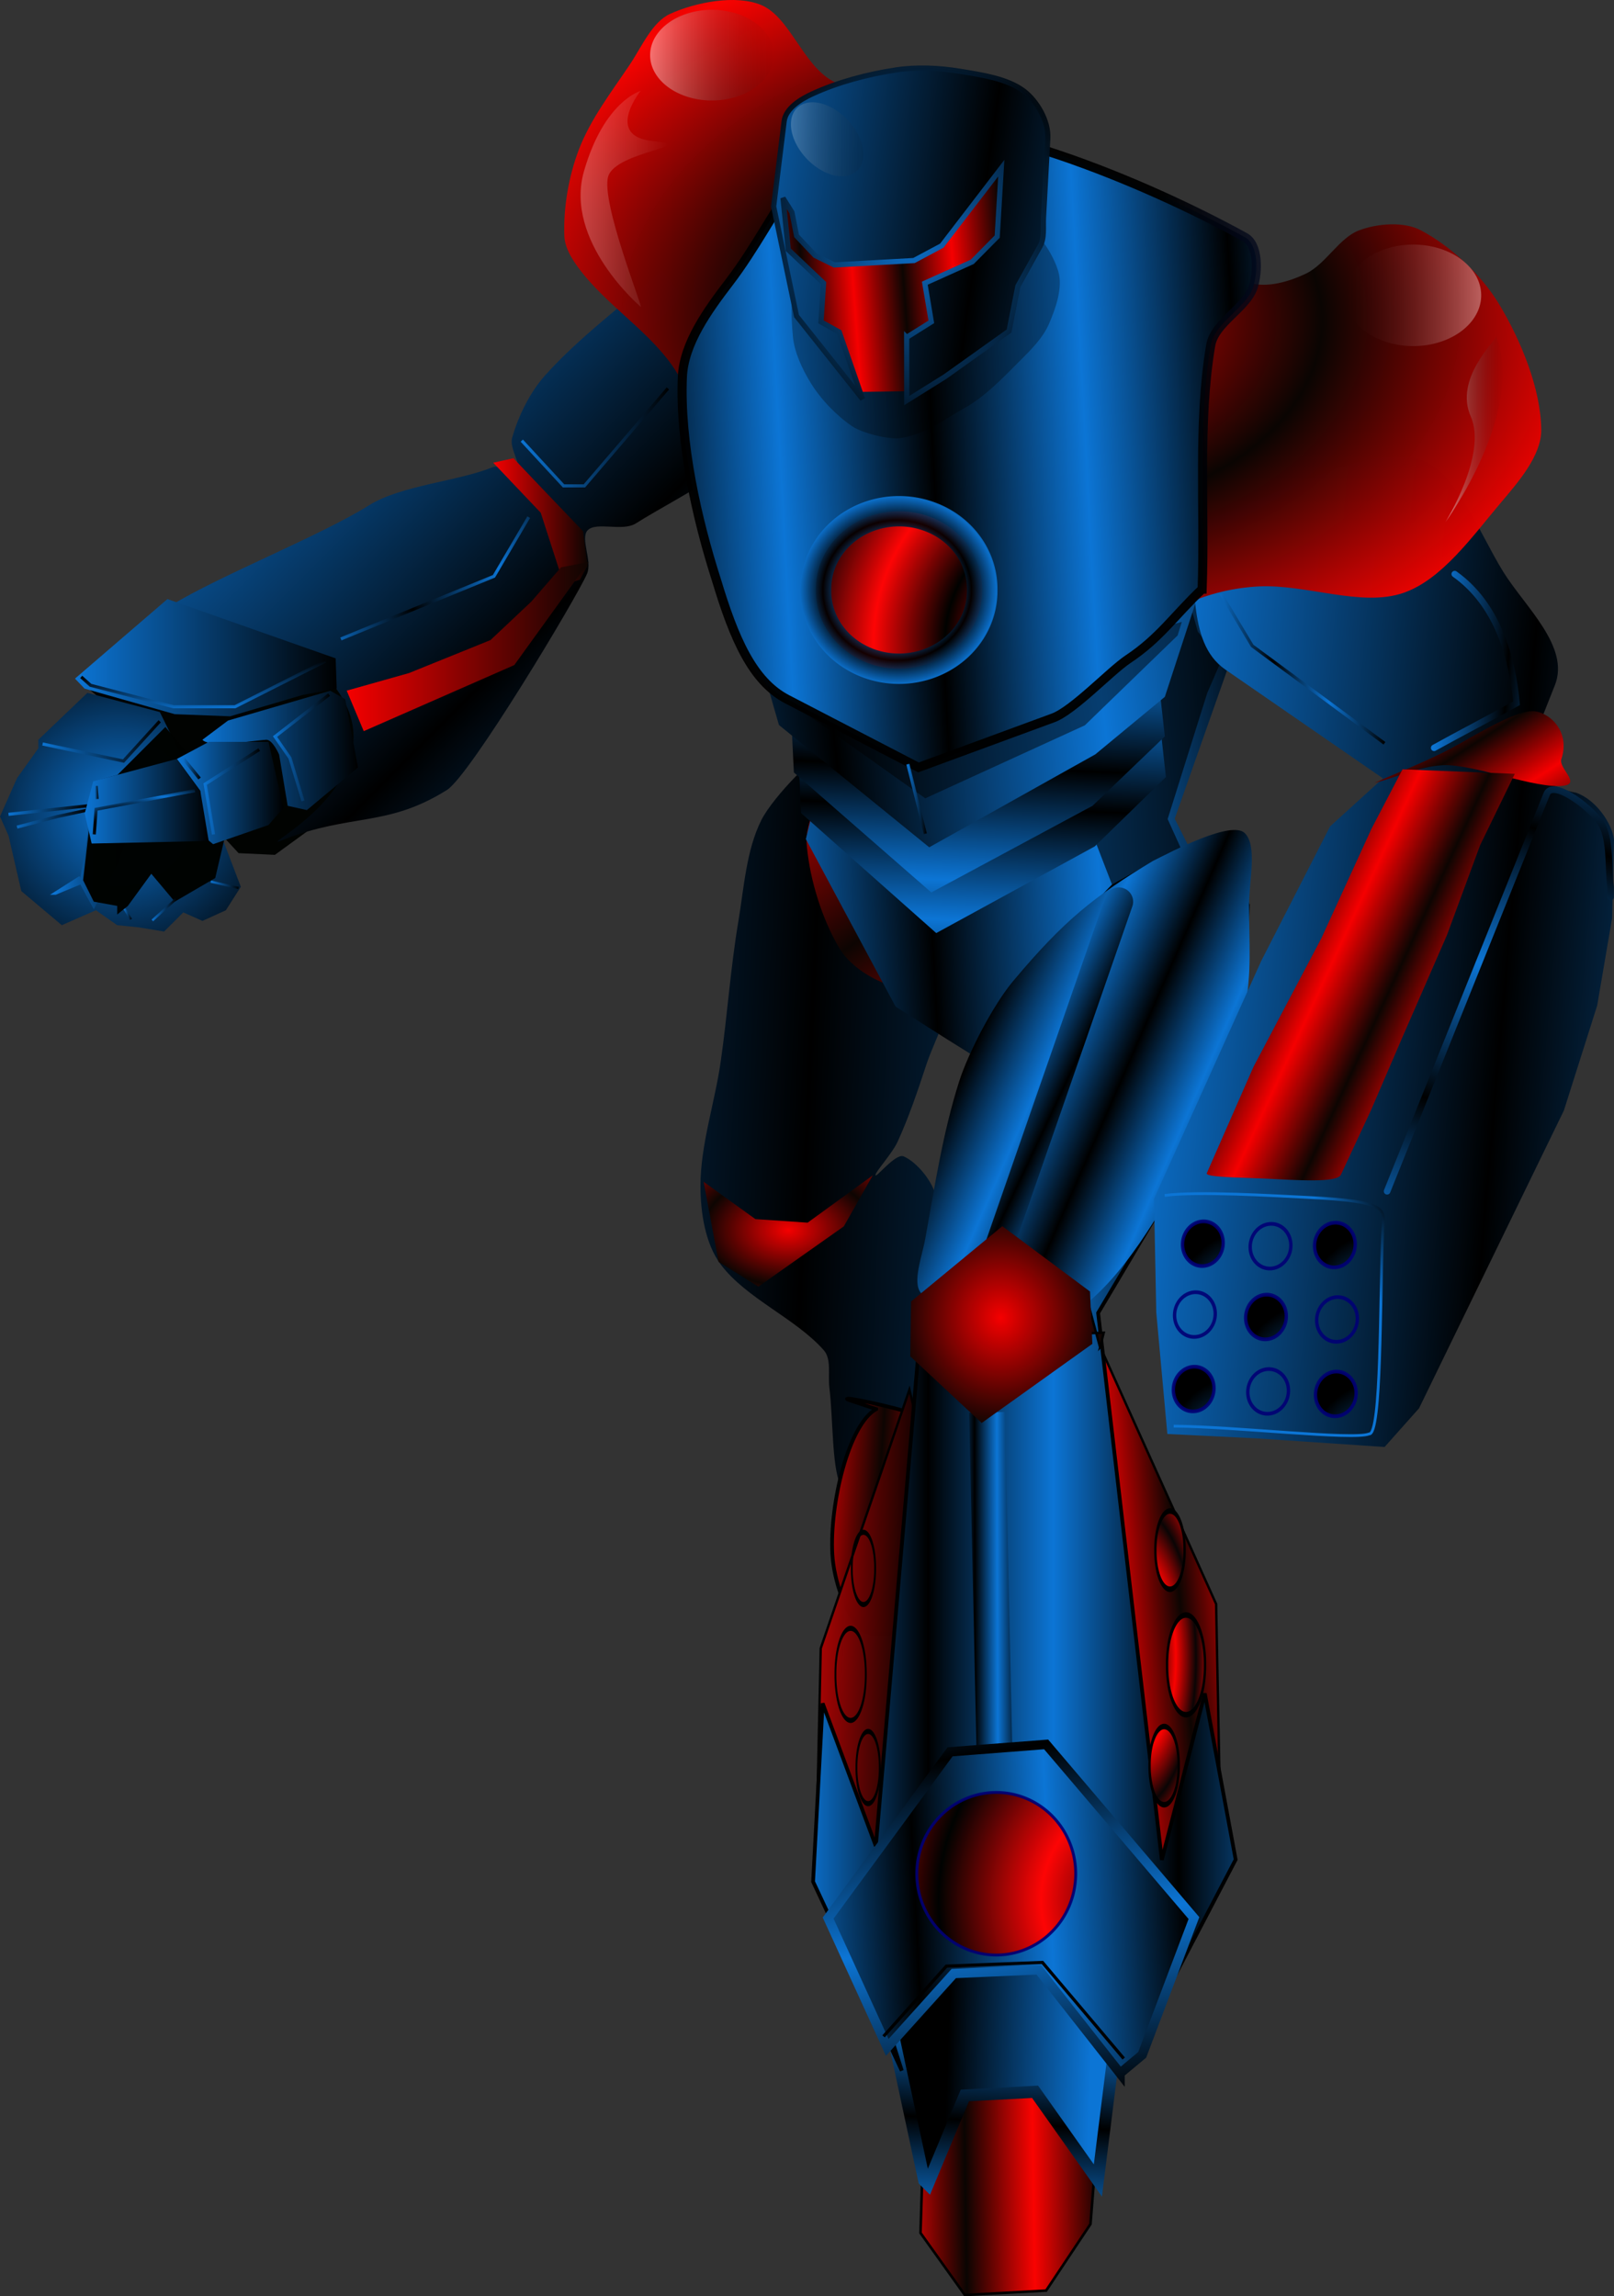 <svg xmlns="http://www.w3.org/2000/svg" xmlns:xlink="http://www.w3.org/1999/xlink" viewBox="0 0 584.53 831.55" version="1.0"><rect x="0" y="0" width="584.53" height="831.55" fill="#333333" stroke="none"/><defs><linearGradient id="k" y2="834.64" xlink:href="#a" gradientUnits="userSpaceOnUse" x2="442.12" gradientTransform="matrix(.791 0 0 .914 -6.628 -15.344)" y1="837.18" x1="507.76"/><linearGradient id="f"><stop offset="0" stop-color="#000200" stop-opacity=".98"/><stop offset="1" stop-color="#fd0505"/></linearGradient><linearGradient id="d"><stop offset="0" stop-color="#fff" stop-opacity=".478"/><stop offset="1" stop-color="#050000" stop-opacity="0"/></linearGradient><linearGradient id="c"><stop offset="0" stop-color="#fd0200" stop-opacity=".98"/><stop offset="1" stop-color="#0a0502"/></linearGradient><linearGradient id="a"><stop offset="0" stop-color="#0c75d5"/><stop offset="1"/></linearGradient><linearGradient id="b"><stop offset="0" stop-color="#f50000"/><stop offset="1" stop-color="#0d0502"/></linearGradient><linearGradient id="n" y2="307.86" xlink:href="#a" spreadMethod="reflect" gradientUnits="userSpaceOnUse" x2="390.59" gradientTransform="matrix(.868 0 0 .832 -6.628 -15.344)" y1="304.2" x1="461.06"/><linearGradient id="az" y2="325.34" xlink:href="#a" spreadMethod="reflect" gradientUnits="userSpaceOnUse" x2="527.88" gradientTransform="matrix(.888 0 0 .814 -6.628 -15.344)" y1="327.09" x1="506.84"/><linearGradient id="D" y2="146.56" xlink:href="#b" spreadMethod="reflect" gradientUnits="userSpaceOnUse" x2="394.36" gradientTransform="matrix(.848 0 0 .852 -6.628 -15.344)" y1="148.18" x1="372.89"/><linearGradient id="J" y2="343.18" xlink:href="#b" spreadMethod="reflect" gradientUnits="userSpaceOnUse" x2="577.93" gradientTransform="matrix(.736 0 0 .982 -6.628 -15.344)" y1="358.58" x1="602.94"/><linearGradient id="A" y2="548.88" xlink:href="#b" spreadMethod="reflect" gradientUnits="userSpaceOnUse" x2="388.88" gradientTransform="matrix(1.374 0 0 .526 -6.628 -15.344)" y1="562.2" x1="411.26"/><linearGradient id="K" y2="351.05" xlink:href="#b" gradientUnits="userSpaceOnUse" x2="216.22" gradientTransform="matrix(1.017 0 0 .711 -6.628 -15.344)" y1="351.05" x1="130.02"/><linearGradient id="G" y2="207.72" xlink:href="#b" gradientUnits="userSpaceOnUse" x2="298.35" gradientTransform="matrix(.735 0 0 .983 -6.628 -15.344)" y1="207.72" x1="251.92"/><linearGradient id="m" y2="600.75" xlink:href="#b" spreadMethod="reflect" gradientUnits="userSpaceOnUse" x2="580.95" gradientTransform="matrix(.731 0 0 .988 -6.628 -15.344)" y1="604.18" x1="615.69"/><linearGradient id="C" y2="280.34" xlink:href="#a" spreadMethod="reflect" gradientUnits="userSpaceOnUse" x2="709.9" gradientTransform="matrix(.803 0 0 .9 -6.628 -15.344)" y1="276.23" x1="778.66"/><linearGradient id="g" y2="435.79" xlink:href="#b" spreadMethod="reflect" gradientUnits="userSpaceOnUse" x2="376.43" gradientTransform="matrix(.998 0 0 .724 -6.628 -15.344)" y1="505.11" x1="442.8"/><linearGradient id="i" y2="831.01" xlink:href="#c" spreadMethod="reflect" gradientUnits="userSpaceOnUse" x2="559.1" gradientTransform="matrix(.726 0 0 .995 -6.628 -15.344)" y1="830.31" x1="593.1"/><linearGradient id="ay" y2="181.6" xlink:href="#a" spreadMethod="reflect" gradientUnits="userSpaceOnUse" x2="760.48" gradientTransform="matrix(.45 0 0 1.605 -6.628 -15.344)" y1="181.6" x1="744.13"/><linearGradient id="ax" y2="222.93" xlink:href="#a" gradientUnits="userSpaceOnUse" x2="240.4" gradientTransform="matrix(1.036 0 0 .697 -6.628 -15.344)" y1="222.93" x1="188.3"/><linearGradient id="z" y2="206.2" xlink:href="#a" spreadMethod="reflect" gradientUnits="userSpaceOnUse" x2="926.6" gradientTransform="matrix(.597 0 0 1.21 -6.628 -15.344)" y1="211.8" x1="967.88"/><linearGradient id="p" y2="448.82" xlink:href="#a" spreadMethod="reflect" gradientUnits="userSpaceOnUse" x2="299.6" gradientTransform="matrix(1.111 0 0 .651 -6.628 -15.344)" y1="511.73" x1="295.55"/><linearGradient id="aw" y2="358.53" xlink:href="#a" spreadMethod="reflect" gradientUnits="userSpaceOnUse" x2="154.31" gradientTransform="matrix(1.051 0 0 .687 -6.628 -15.344)" y1="345.81" x1="187.3"/><linearGradient id="t" y2="414.88" xlink:href="#a" spreadMethod="reflect" gradientUnits="userSpaceOnUse" x2="675.85" gradientTransform="matrix(.507 0 0 1.425 -6.628 -15.344)" y1="414.88" x1="586.33"/><linearGradient id="u" y2="365.81" xlink:href="#a" spreadMethod="reflect" gradientUnits="userSpaceOnUse" x2="521.62" gradientTransform="matrix(.705 0 0 1.026 -6.628 -15.344)" y1="384.62" x1="551.21"/><linearGradient id="l" y2="294.88" xlink:href="#a" spreadMethod="reflect" gradientUnits="userSpaceOnUse" x2="599.94" gradientTransform="matrix(.498 0 0 1.452 -6.628 -15.344)" y1="350.22" x1="1033.1"/><linearGradient id="x" y2="315.75" xlink:href="#a" spreadMethod="reflect" gradientUnits="userSpaceOnUse" x2="949.47" gradientTransform="matrix(.579 0 0 1.247 -6.628 -15.344)" y1="358.42" x1="1175"/><linearGradient id="L" y2="521.7" xlink:href="#a" gradientUnits="userSpaceOnUse" x2="643.83" gradientTransform="matrix(.809 0 0 .893 -6.628 -15.344)" y1="537.81" x1="620.89"/><linearGradient id="B" y2="244.43" gradientUnits="userSpaceOnUse" x2="549.42" gradientTransform="matrix(.803 0 0 .9 -6.628 -15.344)" y1="222.36" x1="731.47"><stop offset="0" stop-color="#0c257f" stop-opacity="0"/><stop offset="1" stop-opacity=".969"/></linearGradient><linearGradient id="s" y2="209.74" xlink:href="#a" spreadMethod="reflect" gradientUnits="userSpaceOnUse" x2="310.28" gradientTransform="matrix(.868 0 0 .833 -6.628 -15.344)" y1="339.88" x1="446.18"/><linearGradient id="F" y2="93.94" xlink:href="#a" spreadMethod="reflect" gradientUnits="userSpaceOnUse" x2="469.24" gradientTransform="matrix(.773 0 0 .934 -6.628 -15.344)" y1="70.426" x1="332.97"/><linearGradient id="N" y2="390.56" xlink:href="#a" spreadMethod="reflect" gradientUnits="userSpaceOnUse" x2="942.03" gradientTransform="matrix(.638 0 0 1.132 -6.628 -15.344)" y1="343.08" x1="952.07"/><linearGradient id="av" y2="226.39" xlink:href="#a" gradientUnits="userSpaceOnUse" x2="205.75" gradientTransform="matrix(.614 0 0 1.177 -6.628 -15.344)" y1="226.39" x1="172.14"/><linearGradient id="au" y2="680.09" xlink:href="#a" spreadMethod="reflect" gradientUnits="userSpaceOnUse" x2="45.542" gradientTransform="matrix(1.917 0 0 .377 -6.628 -15.344)" y1="718.17" x1="58.428"/><linearGradient id="O" y2="210.55" gradientUnits="userSpaceOnUse" x2="682.94" gradientTransform="scale(.83 1.205)" y1="210.55" x1="629.63"><stop offset="0" stop-color="#450000" stop-opacity="0"/><stop offset="1" stop-color="#fff" stop-opacity=".404"/></linearGradient><linearGradient id="P" y2="210.55" xlink:href="#d" gradientUnits="userSpaceOnUse" x2="682.94" gradientTransform="scale(.83 1.205)" y1="210.55" x1="629.63"/><linearGradient id="Q" y2="111.48" xlink:href="#d" gradientUnits="userSpaceOnUse" x2="1167.8" gradientTransform="matrix(.472 0 0 1.532 -6.628 -15.344)" y1="111.48" x1="1123.9"/><linearGradient id="R" y2="36.045" gradientUnits="userSpaceOnUse" x2="460.34" gradientTransform="matrix(.54 0 0 1.339 -6.628 -15.344)" y1="36.045" x1="401.92"><stop offset="0" stop-color="#fff7f5" stop-opacity=".259"/><stop offset="1" stop-color="#fff" stop-opacity="0"/></linearGradient><linearGradient id="S" y2="123.45" gradientUnits="userSpaceOnUse" x2="443.7" gradientTransform="scale(.969 1.032)" y1="123.45" x1="391.79"><stop offset="0" stop-color="#fdfdff" stop-opacity=".208"/><stop offset="1" stop-opacity=".059"/></linearGradient><linearGradient id="ae" y2="408.36" xlink:href="#a" gradientUnits="userSpaceOnUse" x2="101.22" gradientTransform="matrix(1.27 0 0 .569 -6.628 -15.344)" y1="408.36" x1="26.601"/><linearGradient id="e"><stop offset="0" stop-color="#fd0200" stop-opacity=".98"/><stop offset="1" stop-color="#0a0505"/></linearGradient><linearGradient id="ac" y2="341" xlink:href="#a" gradientUnits="userSpaceOnUse" x2="125.96" gradientTransform="matrix(.868 0 0 .833 -6.628 -15.344)" y1="341" x1="81.481"/><linearGradient id="T" y2="356.59" xlink:href="#a" gradientUnits="userSpaceOnUse" x2="140.43" gradientTransform="matrix(.97 0 0 .744 -6.628 -15.344)" y1="356.59" x1="82.38"/><linearGradient id="Y" y2="284.74" xlink:href="#a" gradientUnits="userSpaceOnUse" x2="87.059" gradientTransform="matrix(.703 0 0 1.028 -6.628 -15.344)" y1="284.74" x1="37.228"/><linearGradient id="ad" y2="413.32" xlink:href="#a" gradientUnits="userSpaceOnUse" x2="79.887" gradientTransform="matrix(1.029 0 0 .702 -6.628 -15.344)" y1="413.32" x1="36.256"/><linearGradient id="aq" y2="271.42" xlink:href="#a" gradientUnits="userSpaceOnUse" x2="147.49" gradientTransform="matrix(.685 0 0 1.055 -6.628 -15.344)" y1="271.42" x1="117.36"/><linearGradient id="ar" y2="311.26" xlink:href="#a" gradientUnits="userSpaceOnUse" x2="102.31" gradientTransform="matrix(.776 0 0 .931 -6.628 -15.344)" y1="311.26" x1="93.548"/><linearGradient id="ag" y2="917.01" xlink:href="#a" spreadMethod="reflect" gradientUnits="userSpaceOnUse" x2="488.83" gradientTransform="matrix(.895 0 0 .807 -6.628 -15.344)" y1="914.64" x1="543.29"/><linearGradient id="af" y2="808.42" xlink:href="#a" spreadMethod="reflect" gradientUnits="userSpaceOnUse" x2="391.12" gradientTransform="matrix(.895 0 0 .807 -6.628 -15.344)" y1="887.74" x1="405.44"/><linearGradient id="j" y2="858.11" xlink:href="#a" spreadMethod="reflect" gradientUnits="userSpaceOnUse" x2="474.12" gradientTransform="matrix(.791 0 0 .914 -6.628 -15.344)" y1="817.4" x1="476.54"/><linearGradient id="h" y2="309.25" xlink:href="#b" spreadMethod="reflect" gradientUnits="userSpaceOnUse" x2="1030.8" gradientTransform="matrix(.416 0 0 1.738 -6.628 -15.344)" y1="289.8" x1="1083.2"/><linearGradient id="I" y2="777.8" xlink:href="#c" gradientUnits="userSpaceOnUse" x2="345.1" gradientTransform="matrix(1.179 0 0 .613 -6.628 -15.344)" y1="777.8" x1="301.08"/><linearGradient id="at" y2="173.25" xlink:href="#a" gradientUnits="userSpaceOnUse" x2="101.19" gradientTransform="matrix(.418 0 0 1.728 -6.628 -15.344)" y1="173.25" x1="97.844"/><linearGradient id="Z" y2="331.81" xlink:href="#a" gradientUnits="userSpaceOnUse" x2="78.154" gradientTransform="matrix(.697 0 0 1.037 -6.628 -15.344)" y1="331.81" x1="73.611"/><linearGradient id="ab" y2="418.27" xlink:href="#a" gradientUnits="userSpaceOnUse" x2="79.687" gradientTransform="matrix(.887 0 0 .814 -6.628 -15.344)" y1="418.27" x1="69.163"/><linearGradient id="r" y2="326.2" xlink:href="#f" spreadMethod="reflect" gradientUnits="userSpaceOnUse" x2="932.61" gradientTransform="matrix(.425 0 0 1.701 -6.628 -15.344)" y1="307.16" x1="807.4"/><linearGradient id="v" y2="242.91" xlink:href="#a" spreadMethod="reflect" gradientUnits="userSpaceOnUse" x2="1526" gradientTransform="matrix(.289 0 0 2.503 -6.628 -15.344)" y1="243.65" x1="1497.9"/><linearGradient id="aa" y2="728.99" xlink:href="#a" gradientUnits="userSpaceOnUse" x2="59.29" gradientTransform="matrix(1.576 0 0 .458 -6.628 -15.344)" y1="728.99" x1="52.385"/><linearGradient id="w" y2="242.2" xlink:href="#a" spreadMethod="reflect" gradientUnits="userSpaceOnUse" x2="1151.9" gradientTransform="matrix(.289 0 0 2.503 -6.628 -15.344)" y1="239.41" x1="1573.6"/><linearGradient id="am" y2="292.14" xlink:href="#a" spreadMethod="reflect" gradientUnits="userSpaceOnUse" x2="820.01" gradientTransform="matrix(.536 0 0 1.349 -6.628 -15.344)" y1="325.24" x1="995.88"/><linearGradient id="al" y2="276.92" xlink:href="#a" spreadMethod="reflect" gradientUnits="userSpaceOnUse" x2="920.67" gradientTransform="matrix(.536 0 0 1.349 -6.628 -15.344)" y1="257.4" x1="904.19"/><linearGradient id="W" y2="662.53" xlink:href="#a" gradientUnits="userSpaceOnUse" x2="24.855" gradientTransform="matrix(1.561 0 0 .463 -6.628 -15.344)" y1="662.53" x1="5.883"/><linearGradient id="q" y2="403.6" xlink:href="#a" spreadMethod="reflect" gradientUnits="userSpaceOnUse" x2="287.52" gradientTransform="matrix(1.07 0 0 .675 -6.628 -15.344)" y1="409.84" x1="195.83"/><linearGradient id="X" y2="284.74" xlink:href="#a" gradientUnits="userSpaceOnUse" x2="87.06" gradientTransform="matrix(.703 0 0 1.028 -6.628 -15.344)" y1="284.74" x1="37.228"/><linearGradient id="V" y2="543.99" xlink:href="#a" gradientUnits="userSpaceOnUse" x2="45.64" gradientTransform="matrix(1.424 0 0 .507 -6.628 -15.344)" y1="543.99" x1="15.121"/><linearGradient id="o" y2="467.47" xlink:href="#a" spreadMethod="reflect" gradientUnits="userSpaceOnUse" x2="303.93" gradientTransform="matrix(1.101 0 0 .656 -6.628 -15.344)" y1="529.85" x1="299.91"/><radialGradient id="ap" xlink:href="#f" spreadMethod="reflect" gradientUnits="userSpaceOnUse" cy="387.39" cx="490.64" gradientTransform="scale(1.026 .974)" r="32.94"/><radialGradient id="ak" xlink:href="#f" spreadMethod="reflect" gradientUnits="userSpaceOnUse" cy="872.97" cx="551.43" gradientTransform="scale(.989 1.011)" r="44.191"/><radialGradient id="ah" xlink:href="#e" spreadMethod="reflect" gradientUnits="userSpaceOnUse" cy="629.26" cx="155.25" gradientTransform="scale(.957 1.045)" r="11.433"/><radialGradient id="ai" xlink:href="#e" spreadMethod="reflect" gradientUnits="userSpaceOnUse" cy="578.67" cx="158.77" gradientTransform="scale(.957 1.045)" r="11.433"/><radialGradient id="aj" xlink:href="#e" spreadMethod="reflect" gradientUnits="userSpaceOnUse" cy="632.99" cx="153.48" gradientTransform="scale(.966 1.036)" r="11.254"/><radialGradient id="U" xlink:href="#a" spreadMethod="reflect" gradientUnits="userSpaceOnUse" cy="365.7" cx="58.447" gradientTransform="matrix(.854 0 0 .846 -6.628 -15.344)" r="78.994"/><radialGradient id="ao" xlink:href="#a" spreadMethod="reflect" gradientUnits="userSpaceOnUse" cy="362.15" cx="402.69" gradientTransform="scale(1.026 .974)" r="11.427"/><radialGradient id="M" xlink:href="#a" gradientUnits="userSpaceOnUse" cy="551.71" cx="68.858" gradientTransform="scale(.887 1.127)" r="32.187"/><radialGradient id="y" xlink:href="#c" spreadMethod="reflect" gradientUnits="userSpaceOnUse" cy="186.3" cx="374.12" gradientTransform="matrix(1.025 0 0 .705 -6.628 -15.344)" r="99.433"/><radialGradient id="E" xlink:href="#a" gradientUnits="userSpaceOnUse" cy="107.65" cx="434.66" gradientTransform="matrix(.773 0 0 .934 -6.628 -15.344)" r="85.421"/><radialGradient id="H" xlink:href="#b" spreadMethod="reflect" gradientUnits="userSpaceOnUse" cy="668.77" cx="278.74" gradientTransform="matrix(1.048 0 0 .689 -6.628 -15.344)" r="29.226"/><radialGradient id="an" xlink:href="#b" spreadMethod="reflect" gradientUnits="userSpaceOnUse" cy="557.77" cx="451.17" gradientTransform="matrix(.818 0 0 .883 -6.628 -15.344)" r="45.406"/><radialGradient id="as" xlink:href="#a" spreadMethod="reflect" gradientUnits="userSpaceOnUse" cy="551.61" cx="43.314" gradientTransform="matrix(1.265 0 0 .571 -6.628 -15.344)" r="10.643"/></defs><path d="M313.23 269.39l-29.83 33.09 12.34 56.3 30.73 4.54 26.34-4.72 29.37-8.28 25.59-21.7 21.81-21.6-15.41-22.14-43.57-27.16-57.37 11.67z" fill-rule="evenodd" stroke="#000" stroke-width="1.353" fill="url(#g)"/><path d="M420.36 673.17l-13.39-64.23-9.36-70.92v-52.19l42.82 95.01 1.34 68.25-21.41 24.08z" fill-rule="evenodd" stroke="#000" stroke-width=".85" fill="url(#h)"/><path d="M334.71 765.24l-1.34 43.36 16.06 22.48 29.44-1.6 16.06-24.09 2.68-33.72-28.11-28.91-24.08 1.61-10.71 20.87z" fill-rule="evenodd" stroke="#000" stroke-width=".931" fill="url(#i)"/><path d="M322.67 733.39l12.04 56.21 1.34 1.34 13.38-32.12 25.43-1.34 22.75 32.12 6.69-53.53-21.41-40.15-44.16 8.03-16.06 29.44z" fill-rule="evenodd" stroke="url(#j)" stroke-width="4.356" fill="url(#k)"/><path d="M30.1 247.81l50.938-31.64 57.112 38.59-13.12 36.27-25.469 18.53-13.153-.61-30.839-33.35-1.664-8.14L30.1 247.81z" fill-rule="evenodd" fill="#000300" fill-opacity=".985"/><path d="M295.82 287.62c2.81 1.62-4.63 8.39-3.6 18.96 1.21 12.43 5.47 26.06 11.67 36.64 3.55 6.06 10.97 11 17.58 13.27 6.66 2.3 20.22-3.68 22.22.46 2.67 5.55-5.11 19.21-8.22 28.64-3.1 9.43-6.3 18.94-10.42 27.92-2.01 4.36-8.35 11.17-7.97 12.11.33.8 7.29-8 10.11-6.89 4.54 1.79 11.14 9.34 11.99 15.61 3.14 23.2 2.73 49.1 0 72.82-1.11 9.62-5.65 21.89-11.53 27.18-3.13 2.83-10.74-3.47-15.51-2.79-3.02.43-7.01 8.24-7.87 6.11-3.07-7.58-2.49-23.5-3.91-35.23-.55-4.51.85-10.23-2.02-13.49-10.24-11.58-28.04-18.68-37.31-31.03-5.62-7.48-7.35-18.85-7.35-28.43 0-14.94 5.19-30.06 7.35-45.15 2.4-16.75 3.53-33.71 6.33-50.39 2.08-12.42 2.9-26.01 8.34-36.9 4.5-9.01 21.77-25.9 21.46-22.81l-1.34 13.39z" fill-rule="evenodd" fill="url(#l)"/><path d="M317.32 510.27c-10.05 5.58-16.88 34.42-15.88 52.51.53 9.63 5.07 23.02 11.31 27.58 4.4 3.22 16.47.81 20.59-4.24 12.81-15.65 34.61-44.07 30.21-57.86-4-12.52-66.96-24.9-55.4-21.05l9.17 3.06z" fill-rule="evenodd" stroke="#000" stroke-width="1.353" fill="url(#m)"/><path d="M263.7 213.05l14.84 37.24 18.22 33.48-4.91 20.09 32.51 60.67 18.69 11.85 21.91 13.69 25.26-29.93 10.97-22.55 21.49-14.68-.68-7.03 4.33-.22 5.81-5.87-6.7-13.32L446.42 237l20.72-41.88-203.44 17.93z" fill-rule="evenodd" fill="url(#n)"/><path d="M420.24 220.43l-23.76 83.71 8.3 21.49 23.38-17.35-5.28-11.68 14.33-45.63 4.9-11.31-8.3-10.93-4.52-16.22-9.05 7.92z" fill-rule="evenodd" fill-opacity=".629"/><path d="M419.72 258.51l2.52 22.87-25.74 25.11-57.43 31.4-48.94-43.45-1.1-23.01 130.69-12.92z" fill-rule="evenodd" fill="url(#o)"/><path d="M419.3 243.81l2.56 22.87-26.18 25.11-58.4 31.39-49.77-43.45-1.12-23.01 132.91-12.91z" fill-rule="evenodd" fill="url(#p)"/><path d="M263.72 198.95l171.04 13.92-12.9 39.47-25.18 20.83-60.15 33.65-54.43-44.28-18.38-63.59z" fill-rule="evenodd" fill="url(#q)"/><path d="M426.5 230.1l-33.62 32.56-57.78 26.43-44.87-31.83-6.53-20.79 61.46 11.65 82.85-22.92-1.51 4.9z" fill-rule="evenodd" fill-opacity=".472"/><path d="M317.31 682.54l6.7-34.79 16.05-100.37-10.7-44.16-32.12 93.68-1.34 61.55 21.41 24.09z" fill-rule="evenodd" stroke="#000" stroke-width=".85" fill="url(#r)"/><path d="M239.81 97.819c-14.13 12.701-29.89 24.131-42.39 38.101-5.62 6.29-9.74 14.85-11.96 22.69-1.05 3.72 3.49 9.98 2.14 11.98-1.03 1.54-6.46-2.52-9.26-1.38-12.39 5.07-33.11 6.5-44.8 13.83-17.23 10.82-54.015 25.42-71.329 36.03-7.302 4.48 55.499 25.09 58.499 28.95 27.56 34.5-32.504 61.73-17.95 56.03 24.48-9.59 37.49-4.42 59.12-17.99 8.36-5.25 46.8-69.3 50.71-78.26 2.01-4.63-2.55-12.9.24-15.77 3.11-3.22 12.61.57 17.45-2.49 16.65-10.49 45.51-23.46 47.03-38.17 1.65-15.87-25-35.7-37.5-53.551z" fill-rule="evenodd" fill="url(#s)"/><path d="M364.75 360.42l38.38-39.55 19.54-10.89 20.72-5.42 8.54 23.16-1.71 39.07-26.54 64.92-25.98 43.74 23.08 198.07 15.55-60.28 11.18 60.15-38.63 73.84-29.82-61.94-37.14.71-23.41 38.33 8.09 25.5-32.13-68.44 3.47-64.57 19.26 51.69 16.96-196.57 1.44-21.79 10.79-51.95 18.36-37.78z" fill-rule="evenodd" stroke="#000" stroke-width="1.353" fill="url(#t)"/><path d="M333.54 468.24c3.96 4.79 15.25 5.88 23.14 6.54 11.66.97 27 5.02 35.49-1.64 17.23-13.5 30.3-37.92 41.67-58.82 8.18-15.05 13.39-32.29 16.97-49.03 2.59-12.13 1.54-25.06 1.54-37.58 0-8.67 3.11-21.41-1.52-26.01-4.76-4.71-25.93 6.35-33.36 10.12-21.12 12.72-32.07 21.38-50.6 43.51-7.04 8.42-16.09 25.66-19.44 36.11-5.91 18.41-8.88 38.03-12.35 57.19-1.16 6.44-4.78 15.69-1.54 19.61z" fill-rule="evenodd" fill="url(#u)"/><path d="M357.46 511.44l2.68 122.69" fill-rule="evenodd" stroke="url(#v)" stroke-width="12.963" fill="url(#w)"/><path d="M429.57 190.91c4.73 17.18-.47 41.41 14.19 51.54l57.08 39.41-19.14 17.4-24.95 48.76-38.81 86.13.82 41.11 4.01 44.02 32.06 1.57 46.61 3.14 12.49-14.02 52.46-107.85 12.05-37.99 5.41-31.69.68-28.38c-.75-6.08-6.7-14.61-13.81-17.02-6.54-1.08-9.61-4.61-20.78-5.69l13.19-33.24c5.53-13.95-10.79-28.32-18.66-40.97-9.18-14.76-18-39.2-32.51-41.25-23.79-3.36-54.92 16.68-82.39 25.02z" fill-rule="evenodd" fill="url(#x)"/><path d="M267.09 203.99c14.21 8.29 27.66 18.34 42.64 24.88 14.69 6.41 30.63 12.4 46.38 13.97 14.86 1.49 31.42-.19 45.47-4.79 10.37-3.39 17.77-14.45 27.77-19.19 8.05-3.82 17.42-6.02 26.38-6.49 17.34-.92 37.23 7.59 52.53 2.33 13.93-4.79 24.96-20.45 35.14-32.49 6.46-7.63 14.84-17.21 14.78-26.51-.11-14.74-7.25-32.28-15.29-45.6-6.52-10.796-17.63-21.076-28.38-26.736-6.14-3.237-15.74-2.435-22.29.044-7.29 2.757-12.03 12.203-19.24 15.663-5.99 2.879-14.13 5.299-20.36 3.349-12.79-4.001-24.61-13.904-36.71-21.206-9.21-5.561-17.45-12.951-27.21-17.382-28.37-12.864-60.33-19.762-87.19-34.501-10.84-5.945-15.46-23.223-25.92-27.55-9.14-3.78-23.64-.992-32.88 3.23-6.61 3.017-10.3 11.972-14.69 18.488-6.64 9.873-14.21 19.733-18.38 30.679-3.71 9.7-5.64 21.159-5.26 31.26.19 4.962 3.71 9.926 6.96 13.929 10.83 13.363 27.5 23.273 35.26 38.173 8.88 17.05 8.85 38.86 14.65 57.68 1.03 3.33 3.9 5.85 5.84 8.77z" fill-rule="evenodd" fill="url(#y)"/><path d="M526.84 207.88c15.15 10.76 20.81 29.58 22.39 46.8-7.69 4.3-22.16 11.83-29.85 16.14" stroke="url(#z)" stroke-width="2.328" stroke-linecap="round" fill="none"/><path d="M497.71 283.56c9.3-4.2 18.88-7.8 27.89-12.6 7.65-4.08 21.79-13.03 29.01-13.44 5.49-.32 14.42 6.59 10.86 17.37-1.14 3.22 7.12 8.83.86 9.63-9.86 1.39-32.73-7.98-43.74-7.41-8.41.44-16.59 4.3-24.88 6.45z" fill-rule="evenodd" fill="url(#A)"/><path d="M435.38 213.33c1.03-29.42-1.67-60.11 3.09-88.24 1.41-8.37 13-13.53 15.43-21.25 1.68-5.355 1.97-15.193-3.09-17.971-37.63-20.643-96.24-44.504-133.26-41.265-25.21 2.208-34.91 33.35-53.45 57.606-7.69 10.06-16.45 22.12-16.97 34.31-1.02 23.76 5.36 51.79 12.34 73.54 6.37 21.16 13.04 36.64 25.58 43.15l47.59 24.69 48.73-17.92c7.38-2.71 20.67-16.93 27.16-21.26 11.51-7.66 16.56-15.59 26.85-25.39z" fill-rule="evenodd" stroke="url(#B)" stroke-width="3.294" fill="url(#C)"/><path d="M368.92 80.699c6.65 1.854 12.43 11.214 14.31 17.426 1.8 5.945-.84 13.335-3.28 19.055-2.19 5.14-6.54 9.46-10.61 13.51-6.19 6.17-12.41 12.84-20.17 17.16-8.22 4.57-13.14 9.01-22.72 10.76-4.19.77-14.14-1.77-17.71-4.17-5.69-3.82-11.41-9.74-15.12-15.76-3.18-5.16-5.94-11.21-6.46-16.82-.74-7.99-1.14-17.59 2.69-23.973 4.82-8.039 13.42-17.167 23.25-19.305 16.52-3.591 39.1-2.543 55.82 2.117z" fill-rule="evenodd" fill="#000300" fill-opacity=".298"/><path d="M281.62 53.716l87.77 1.079-2.73 33.821-23.84 32.604-6.84 11.35 4.63 3.14-12.54 5.98-16.68.22-8.71-11.9-17.31-30.548-3.75-45.746z" fill-rule="evenodd" fill="url(#D)"/><path d="M328.36 122.16l8.93-5.61-2.36-14 17.19-7.734 9.03-9.13 1.48-24.795-21.54 28.067-10.08 5.39-28.85 1.594-6.98-3.437-6.69-7.089-1.67-8.496-3.25-5.212 1.93 18.743 12.76 12.079-.93 14.04 6.61 3.67 8.44 24.26-23.91-30.06-8.28-39.684 3.8-30.832c.58-4.69 5.97-7.97 10.15-9.896 9.25-4.26 19.92-7.09 30.14-8.661 7.6-1.17 15.73-.808 23.33.439 7.92 1.299 17.29 2.662 23.23 7.197 4.68 3.581 8.97 10.762 8.63 17.153l-1.55 28.549c-.19 3.53.45 7.439-1.27 10.528l-8 14.367-3.22 16.29-23.2 16.53-13.84 8.64-.03-22.9z" fill-rule="evenodd" stroke="url(#E)" stroke-width="1.881" stroke-opacity=".97" fill="url(#F)"/><path d="M178.63 167.56l17.21 18.12 8.35 25.87 5.86-1.6 2.72-5.08-1.59-12.49-15.2-15.88-10.04-10.57-7.31 1.63z" fill-rule="evenodd" fill="url(#G)"/><path d="M254.83 427.96l5.39 28.98 14.44 8.98 30.94-21.82 10.48-18.48-23.58 17.13-18.93-1.28-18.74-13.51z" fill-rule="evenodd" fill="url(#H)"/><path d="M398.41 487.94l-4.33-15.98-10.09-7.5-30.57-2.65-4.72 22.99 51.05-2.21-1.34 5.35z" fill-rule="evenodd" stroke="#000" stroke-width=".844" fill="url(#I)"/><path d="M507.91 375.56L524 338.69l12.06-32.68 12.54-25.79-40.66-1.63-11.22 21.48-18.2 39.76-24.55 46.49-16.9 38.49c-.68 1.54 11.04 1.52 21.45 2 10.43.49 25.66 1.67 27.1-1.41l10.9-23.38 11.39-26.46z" fill-rule="evenodd" fill="url(#J)"/><path d="M131.73 264.77l54.53-23.93 26.93-37.33-10.02 1.94-10.73 12.38-14.79 13.95-29.52 11.95-22.57 6.37 6.17 14.67z" fill-rule="evenodd" fill="url(#K)"/><path d="M421.79 432.9c11.83-1.59 39.62.12 51.45.69 31.21 1.49 27.87 4.43 27.52 12.59-1.06 24.77-.38 73.41-4.9 73.08-5.68 2.32-48.94-2.7-70.8-2.82" stroke="url(#L)" stroke-width="1.008" fill="none"/><g transform="matrix(1.288 -.05 0 1.097 378.84 -202.52)" fill="url(#M)" stroke-linejoin="round" stroke-opacity=".906" stroke="#020074" stroke-linecap="round" stroke-width="1.25"><path d="M53.833 589.15a7.511 7.511 0 11-15.023 0 7.511 7.511 0 1115.023 0z" transform="matrix(.761 .018 -.014 .981 54.471 69.675)"/><path d="M53.833 589.15a7.511 7.511 0 11-15.023 0 7.511 7.511 0 1115.023 0z" transform="matrix(.761 .018 -.014 .981 35.443 67.983)"/><path d="M53.833 589.15a7.511 7.511 0 11-15.023 0 7.511 7.511 0 1115.023 0z" transform="matrix(.761 .018 -.014 .981 14.51 66.245)"/><path d="M53.833 589.15a7.511 7.511 0 11-15.023 0 7.511 7.511 0 1115.023 0z" transform="matrix(.761 .018 -.014 .981 54.817 45.106)"/><path d="M53.833 589.15a7.511 7.511 0 11-15.023 0 7.511 7.511 0 1115.023 0z" transform="matrix(.761 .018 -.014 .981 34.837 43.391)"/><path d="M53.833 589.15a7.511 7.511 0 11-15.023 0 7.511 7.511 0 1115.023 0z" transform="matrix(.761 .018 -.014 .981 14.856 41.676)"/><path d="M53.833 589.15a7.511 7.511 0 11-15.023 0 7.511 7.511 0 1115.023 0z" transform="matrix(.761 .018 -.014 .981 54.211 20.515)"/><path d="M53.833 589.15a7.511 7.511 0 11-15.023 0 7.511 7.511 0 1115.023 0z" transform="matrix(.761 .018 -.014 .981 36.118 20.074)"/><path d="M53.833 589.15a7.511 7.511 0 11-15.023 0 7.511 7.511 0 1115.023 0z" transform="matrix(.761 .018 -.014 .981 17.09 18.383)"/></g><path d="M502.36 431.38l57.81-143.86c2.35-5.85 17.74 6.26 20.23 11.63 2.91 6.26 1.93 14.69 2.89 22.04v3.67" stroke="url(#N)" stroke-width="2.394" stroke-linecap="round" fill="none"/><path d="M566.6 285.91a22.113 32.127 0 11-44.23 0 22.113 32.127 0 1144.23 0z" transform="matrix(1.113 0 0 .572 -94.197 -56.592)" fill="url(#O)" fill-opacity=".901"/><path d="M566.6 285.91a22.113 32.127 0 11-44.23 0 22.113 32.127 0 1144.23 0z" transform="matrix(1.012 0 0 .511 -293.19 -126.13)" fill="url(#P)" fill-opacity=".901"/><path d="M541.83 121.78c10.71 27.53-18.35 67.28-18.35 67.28s15.29-24.46 9.18-38.23c-6.12-13.76 9.17-27.52 9.17-29.05z" fill-rule="evenodd" fill="url(#Q)"/><path d="M232.01 111.07s-27.84-23.63-20.51-49.075c7.32-25.446 20.51-29.081 20.51-29.081s-13.19 16.358 4.39 18.175c17.58 1.818-13.18 3.636-16.11 12.723-2.93 9.088 13.18 49.078 11.72 47.258z" fill-rule="evenodd" fill="url(#R)"/><path d="M430.04 154.15a25.153 26.776 0 11-50.31 0 25.153 26.776 0 1150.31 0z" transform="matrix(.521 .216 0 .457 88.604 -107.47)" fill="url(#S)"/><path d="M73.32 267.88l9.261-6.95 37.049-10.8 5.4 3.09 4.63 24.69-18.52 15.44-6.95-1.54-3.09-18.53s-2.311-5.4-4.626-5.4c-2.316 0-20.839 3.09-23.154 0z" fill-rule="evenodd" fill="url(#T)"/><path d="M72.548 302.61l-32.415 3.09-6.946-5.4 1.543-13.9 30.1-10.03 6.175 8.49 1.543 17.75z" stroke="#000" stroke-width=".85pt" fill="none"/><path d="M31.643 250.9l-17.751 16.98v3.09l-7.718 10.8L0 295.67l3.087 6.94 4.63 20.07 14.665 12.35 12.348-5.41 7.718 5.41 7.718.77 9.262 1.54 6.946-6.94 6.946 3.08 8.49-3.86 5.402-8.49-6.174-16.2-23.154-47.08-26.241-6.95z" fill-rule="evenodd" fill="url(#U)"/><path d="M15.436 269.42l29.28 6.18 13.119-14.42" stroke="url(#V)" stroke-width=".85pt" fill="none"/><path d="M3.087 294.89l28.556-3.08v1.54l-10.805 2.32-14.664 3.85" stroke="url(#W)" stroke-width=".85pt" fill="none"/><path d="M20.066 323.45l9.262-3.86 3.087-17.75v-10.81l2.315-7.71 19.295-5.41-11.577 33.96-8.489 16.21-5.403-10.03-8.49 5.4z" fill-rule="evenodd" stroke="url(#X)" stroke-width=".85pt" fill="url(#Y)"/><path d="M42.448 331.17l3.859-3.11 8.49-11.65 8.49 10.1 14.664-8.55 3.215-13.68 9.905-4.18-31.186-36.84-26.408 26.4-3.377 29.08 3.859 7.77 8.489 1.55v3.11z" fill-rule="evenodd" fill="#000300" fill-opacity=".988"/><path d="M45.097 329.08l2.315 3.86" stroke="url(#Z)" stroke-width=".85" fill="none"/><path d="M76.361 319.26l10.033 2.31" stroke="url(#aa)" stroke-width=".85" fill="none"/><path d="M63.666 325.6l-8.49 7.72" stroke="url(#ab)" stroke-width=".85" fill="none"/><path d="M64.058 274.83l11.577-6.18h21.61l5.405 23.93-5.405 6.17-20.066 6.95-4.631-3.86V286.4l-8.49-11.57z" fill-rule="evenodd" fill="url(#ac)"/><path d="M64.058 274.83l-30.289 8.1-3.085 11.63 2.509 10.9 42.393-.92-3.038-18.14-8.49-11.57z" fill-rule="evenodd" fill="url(#ad)"/><path d="M60.636 216.94l60.924 21.47.38 10.95-12.35 2.31-26.237 7.72-20.066-.77-32.656-9.26-3.472-3.62 33.477-28.8z" fill-rule="evenodd" fill="url(#ae)"/><path d="M405.64 750.79l8.03-6.69 18.73-49.52-53.53-62.89-34.79 2.68-44.16 60.21 21.41 46.84 24.09-26.76 30.78-1.34 29.44 37.47z" fill-rule="evenodd" stroke="url(#af)" stroke-width="3.4" fill="url(#ag)"/><path d="M406.97 745.44l-29.44-34.8-34.79 1.34-22.75 25.43" stroke="#000" stroke-width=".85pt" fill="none"/><g stroke="#000" stroke-linejoin="round" stroke-linecap="round" stroke-width="1.25"><path d="M174.75 631.22a7.872 8.659 0 11-15.74 0 7.872 8.659 0 1115.74 0z" fill="url(#ah)" transform="matrix(.671 0 0 1.599 311.75 -447.98)"/><path d="M174.75 631.22a7.872 8.659 0 11-15.74 0 7.872 8.659 0 1115.74 0z" transform="matrix(.671 0 0 1.599 309.637 -369.95)" fill="url(#ai)"/><path d="M185.77 657.2a10.233 11.02 0 11-20.46 0 10.233 11.02 0 1120.46 0z" fill="url(#aj)" transform="matrix(.671 0 0 1.599 311.75 -447.98)"/></g><g stroke="#000" stroke-linejoin="round" stroke-linecap="round" stroke-width="1.25"><path d="M174.75 631.22a7.872 8.659 0 11-15.74 0 7.872 8.659 0 1115.74 0z" fill="url(#ah)" transform="matrix(-.537 0 0 1.477 402.33 -364.35)"/><path d="M174.75 631.22a7.872 8.659 0 11-15.74 0 7.872 8.659 0 1115.74 0z" transform="matrix(-.537 0 0 1.477 404.02 -292.245)" fill="url(#ai)"/><path d="M185.77 657.2a10.233 11.02 0 11-20.46 0 10.233 11.02 0 1120.46 0z" fill="url(#aj)" transform="matrix(-.537 0 0 1.477 402.33 -364.35)"/></g><path d="M516.39 871.31a33.849 34.636 0 11-67.7 0 33.849 34.636 0 1167.7 0z" transform="matrix(.85 0 0 .85 -49.351 -62.088)" stroke-linejoin="round" stroke-opacity=".906" stroke="#020074" stroke-linecap="round" stroke-width="1.25" fill="url(#ak)"/><path d="M405.21 326.52l-43.68 125.74" fill-rule="evenodd" stroke="url(#al)" stroke-width="10.336" stroke-linecap="round" fill="url(#am)"/><path d="M329.96 471.29l-.3 19.88 25.87 24.12 40.09-28.66-.87-18.94L363 444.03l-33.04 27.26z" fill-rule="evenodd" fill="url(#an)"/><path d="M453.41 352.56a39.359 36.997 0 11-78.71 0 39.359 36.997 0 1178.71 0z" transform="matrix(.765 0 0 .76 8.855 -54.301)" stroke-linejoin="round" stroke-opacity=".906" stroke="url(#ao)" stroke-linecap="round" stroke-width="14.479" fill="url(#ap)"/><path d="M93.876 271.45l-19.578 12.49 3.038 18.23" stroke="url(#aq)" stroke-width=".85pt" fill="none"/><path d="M66.535 274.83l5.738 7.09" stroke="url(#ar)" stroke-width=".85pt" fill="none"/><path d="M70.586 286.31l-35.78 6.75-.675 9.11" stroke="url(#as)" stroke-width=".85pt" fill="none"/><path d="M34.806 284.62l.338 4.72" stroke="url(#at)" stroke-width=".85pt" fill="none"/><path d="M29.406 245.13l3.375 3.03 30.041 7.77H85.1l32.74-16.54" stroke="url(#au)" stroke-width=".85pt" fill="none"/><path d="M119.19 251.54l-19.576 15.19 5.396 7.76 4.73 15.53" stroke="url(#av)" stroke-width=".85pt" fill="none"/><path d="M123.46 231.37l55.43-22.68 12.6-21.42" stroke="url(#aw)" stroke-width=".85pt" fill="none"/><path d="M188.97 159.56l15.12 16.38h7.56l30.23-35.28" stroke="url(#ax)" stroke-width=".85pt" fill="none"/><path d="M328.8 276.72l6.3 25.19" stroke="url(#ay)" stroke-width=".85pt" fill="none"/><path d="M442.18 214.99l11.34 18.9 47.87 35.27" stroke="url(#az)" stroke-width=".85pt" fill="none"/></svg>